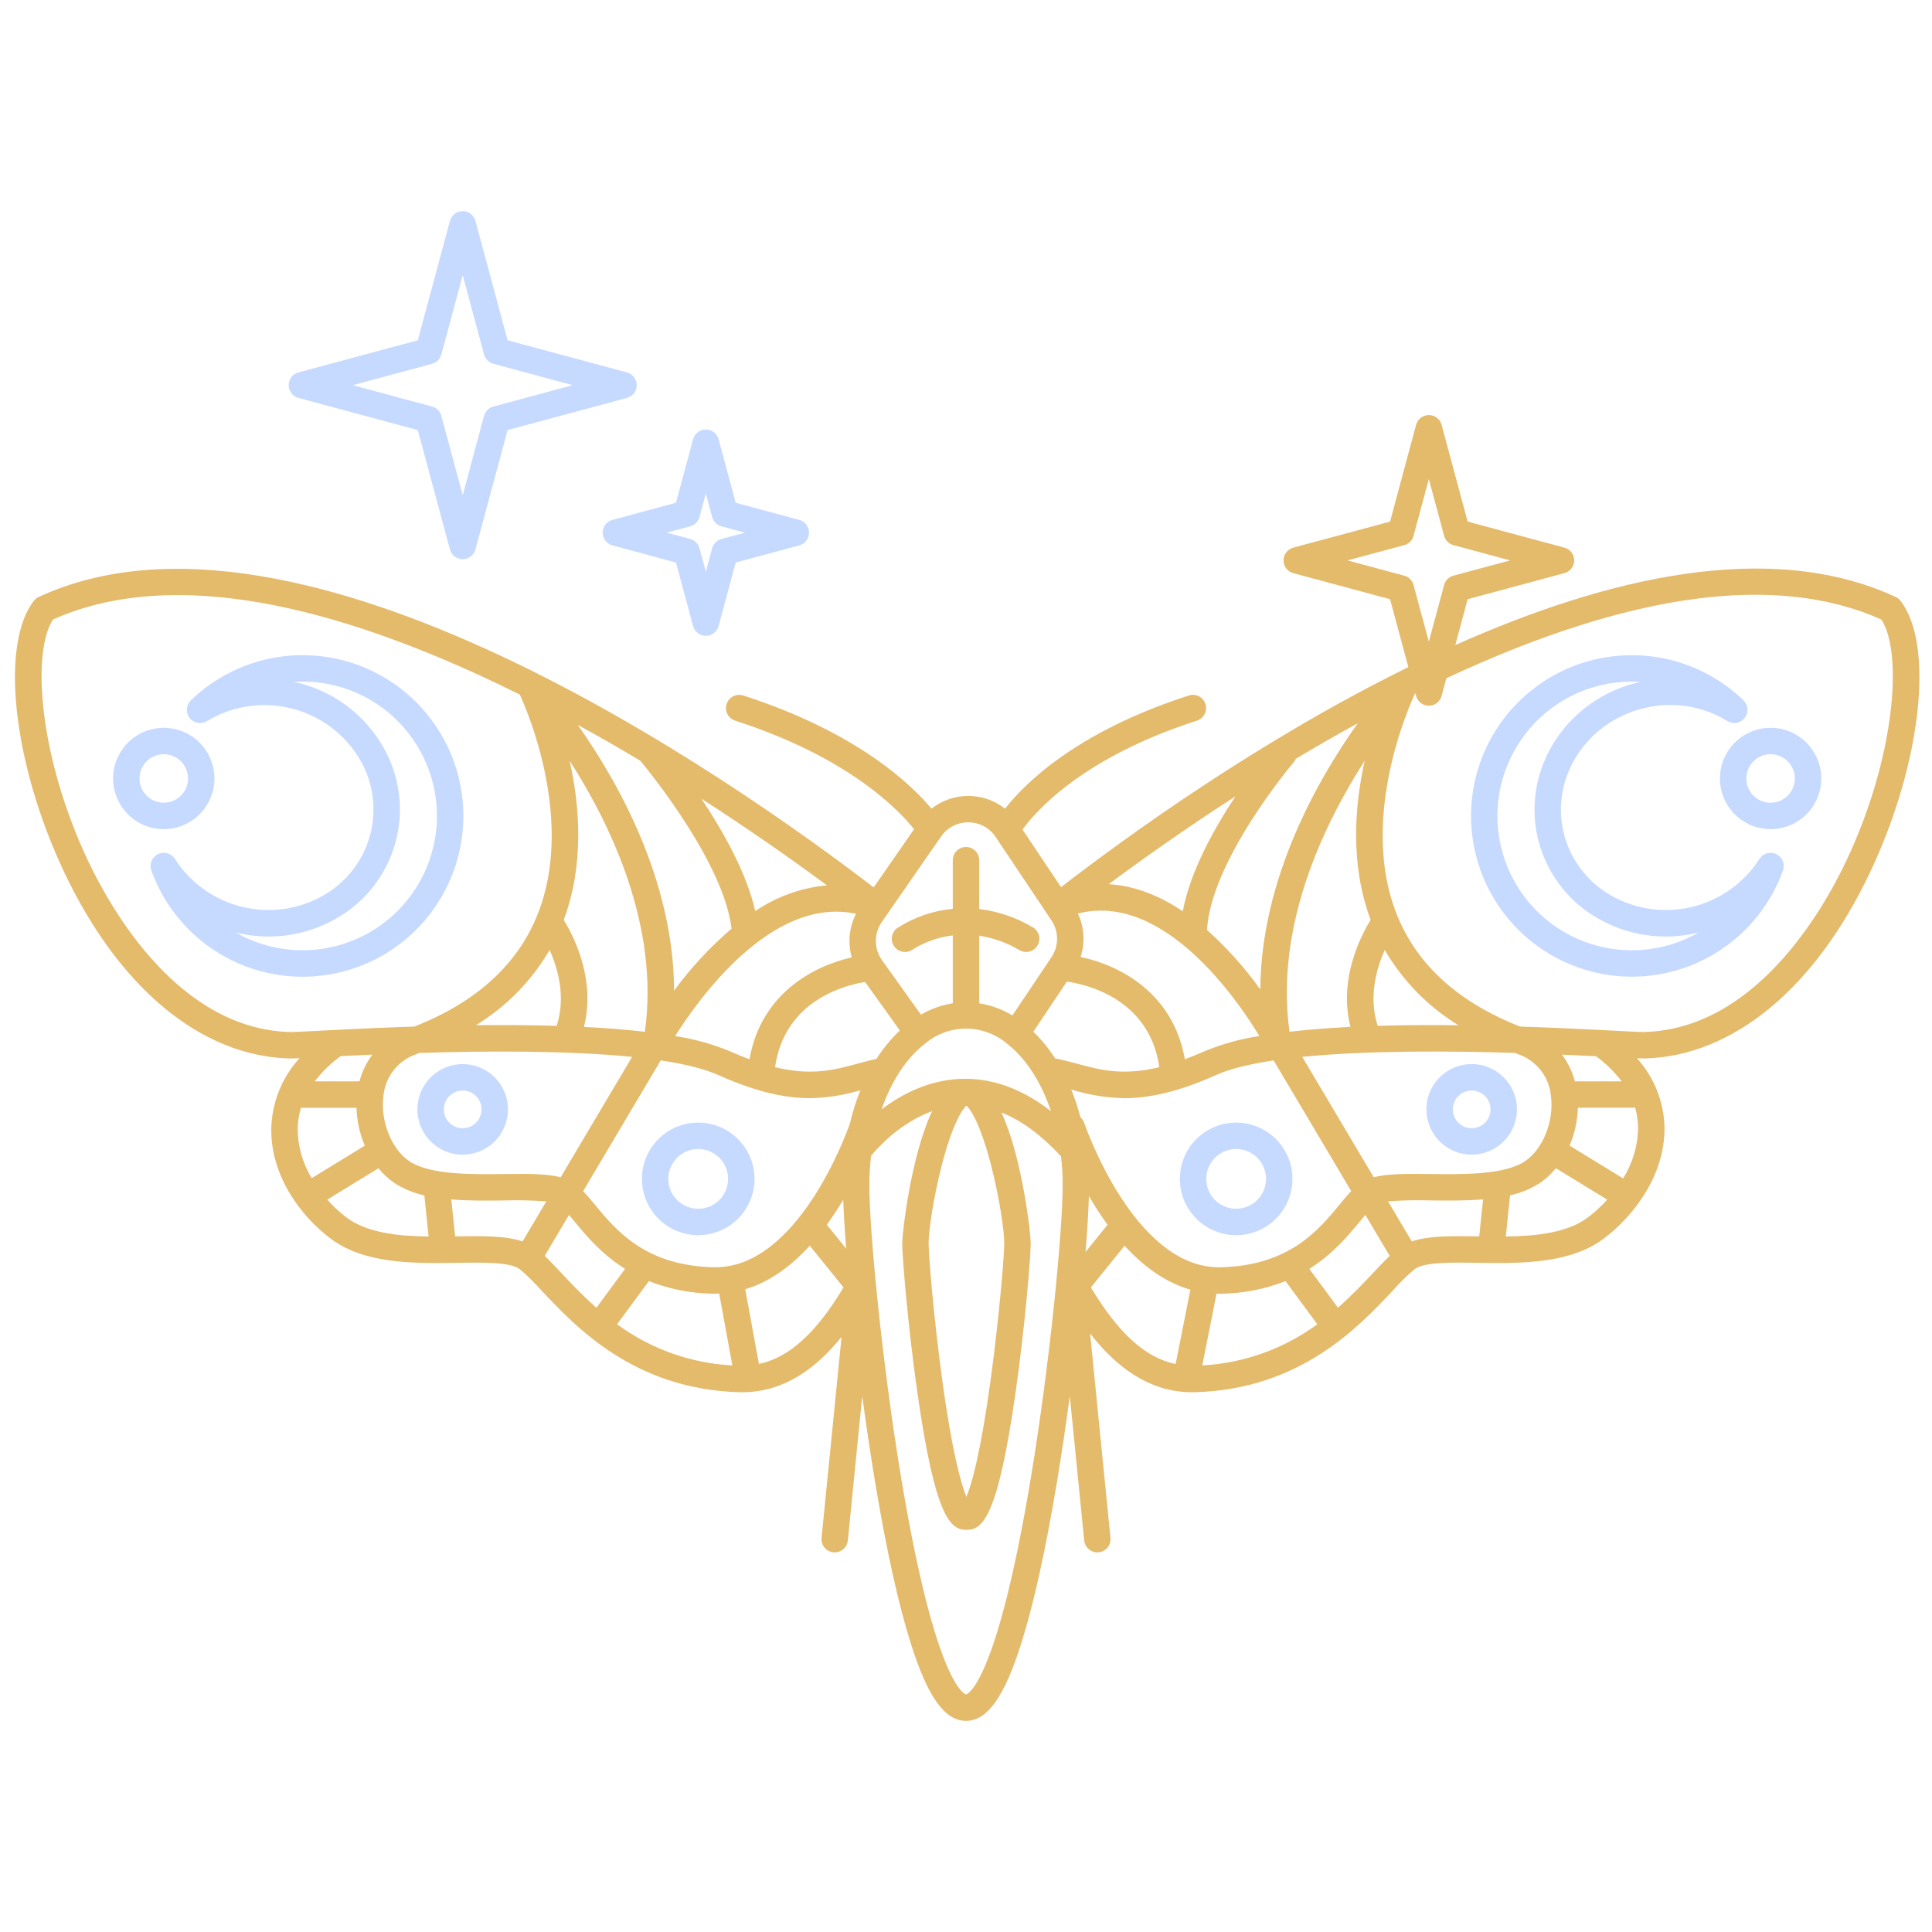 <?xml version="1.0" encoding="UTF-8"?> <svg xmlns="http://www.w3.org/2000/svg" width="146" height="146" viewBox="0 0 146 146" fill="none"><path d="M34.701 64.411C35.294 61.857 35.046 59.18 33.993 56.779C32.94 54.379 31.138 52.383 28.857 51.09C26.576 49.797 23.938 49.277 21.337 49.607C18.736 49.937 16.312 51.1 14.426 52.921C14.248 53.092 14.14 53.323 14.122 53.569C14.104 53.815 14.178 54.059 14.329 54.253C14.48 54.448 14.698 54.58 14.941 54.624C15.184 54.667 15.434 54.62 15.643 54.49C17.493 53.373 19.703 53.013 21.811 53.484C23.92 53.955 25.766 55.221 26.964 57.02C27.532 57.869 27.919 58.825 28.102 59.83C28.285 60.835 28.26 61.866 28.029 62.861C27.798 63.856 27.365 64.793 26.758 65.614C26.15 66.435 25.381 67.122 24.497 67.634C22.629 68.72 20.413 69.043 18.313 68.536C16.212 68.029 14.388 66.731 13.22 64.912C13.089 64.704 12.886 64.551 12.649 64.484C12.412 64.416 12.159 64.438 11.938 64.546C11.716 64.654 11.543 64.84 11.45 65.069C11.358 65.297 11.353 65.551 11.437 65.783C12.326 68.249 13.989 70.362 16.177 71.805C18.366 73.249 20.963 73.945 23.581 73.791C26.198 73.637 28.695 72.64 30.699 70.949C32.703 69.259 34.107 66.966 34.7 64.412L34.701 64.411ZM20.569 71.55C19.6 71.326 18.669 70.96 17.806 70.467C17.847 70.477 17.889 70.487 17.93 70.495C20.512 71.111 23.232 70.7 25.517 69.35C26.632 68.701 27.603 67.83 28.369 66.791C29.136 65.753 29.682 64.569 29.974 63.312C30.267 62.055 30.299 60.751 30.069 59.481C29.838 58.211 29.351 57.002 28.637 55.927C27.181 53.708 24.921 52.14 22.332 51.553L22.208 51.525C23.663 51.43 25.122 51.651 26.485 52.17C27.848 52.691 29.083 53.498 30.106 54.538C31.129 55.578 31.916 56.827 32.413 58.198C32.91 59.57 33.105 61.032 32.986 62.486C32.867 63.94 32.436 65.352 31.723 66.624C31.01 67.896 30.03 69 28.852 69.86C27.674 70.72 26.324 71.316 24.894 71.608C23.465 71.899 21.99 71.879 20.569 71.549V71.55Z" fill="#C6D9FF"></path><path d="M16.206 58.83C16.206 58.072 15.981 57.332 15.56 56.702C15.139 56.072 14.541 55.581 13.842 55.292C13.142 55.002 12.372 54.926 11.629 55.074C10.886 55.221 10.204 55.586 9.669 56.121C9.133 56.657 8.768 57.339 8.62 58.082C8.473 58.825 8.548 59.595 8.838 60.294C9.128 60.994 9.619 61.592 10.248 62.013C10.878 62.434 11.618 62.659 12.376 62.659C13.391 62.658 14.364 62.254 15.082 61.536C15.8 60.818 16.204 59.845 16.206 58.83ZM10.543 58.83C10.543 58.467 10.651 58.113 10.852 57.811C11.053 57.51 11.34 57.275 11.675 57.136C12.01 56.997 12.378 56.961 12.734 57.031C13.09 57.102 13.416 57.277 13.673 57.533C13.929 57.789 14.104 58.116 14.175 58.472C14.245 58.827 14.209 59.196 14.07 59.531C13.931 59.866 13.696 60.152 13.395 60.354C13.093 60.555 12.739 60.663 12.376 60.663C11.89 60.662 11.424 60.469 11.081 60.125C10.737 59.782 10.544 59.316 10.543 58.83ZM52.764 84.834C51.922 84.834 51.1 85.083 50.4 85.551C49.7 86.018 49.155 86.683 48.833 87.46C48.511 88.237 48.427 89.093 48.591 89.918C48.755 90.743 49.16 91.501 49.755 92.096C50.35 92.691 51.108 93.097 51.934 93.261C52.759 93.425 53.614 93.341 54.392 93.019C55.169 92.697 55.834 92.151 56.301 91.452C56.768 90.752 57.018 89.93 57.018 89.088C57.017 87.96 56.568 86.879 55.77 86.081C54.973 85.284 53.892 84.835 52.764 84.834ZM52.764 91.346C52.317 91.346 51.88 91.214 51.509 90.965C51.138 90.717 50.848 90.365 50.677 89.952C50.507 89.539 50.462 89.085 50.549 88.647C50.636 88.209 50.851 87.807 51.167 87.491C51.483 87.175 51.885 86.96 52.323 86.873C52.761 86.786 53.215 86.831 53.628 87.002C54.041 87.173 54.393 87.462 54.641 87.834C54.889 88.205 55.022 88.641 55.022 89.088C55.021 89.687 54.783 90.261 54.36 90.684C53.937 91.108 53.362 91.346 52.764 91.347V91.346ZM38.386 83.836C38.386 83.159 38.185 82.498 37.809 81.935C37.433 81.372 36.899 80.933 36.274 80.674C35.648 80.415 34.96 80.348 34.297 80.48C33.633 80.612 33.023 80.938 32.545 81.416C32.066 81.895 31.74 82.504 31.608 83.168C31.476 83.832 31.544 84.52 31.803 85.145C32.062 85.771 32.5 86.305 33.063 86.681C33.626 87.057 34.287 87.258 34.964 87.258C35.871 87.257 36.741 86.896 37.383 86.255C38.025 85.613 38.385 84.743 38.386 83.836ZM34.964 85.262C34.682 85.262 34.407 85.178 34.172 85.021C33.938 84.865 33.755 84.642 33.647 84.382C33.539 84.121 33.511 83.834 33.566 83.558C33.621 83.281 33.757 83.027 33.956 82.828C34.155 82.628 34.41 82.493 34.686 82.438C34.963 82.382 35.249 82.411 35.51 82.519C35.77 82.626 35.993 82.809 36.15 83.044C36.306 83.278 36.39 83.554 36.39 83.836C36.389 84.213 36.239 84.575 35.972 84.842C35.705 85.109 35.343 85.259 34.965 85.259L34.964 85.262Z" fill="#C6D9FF"></path><path d="M143.62 45.404C143.522 45.278 143.396 45.177 143.251 45.11C133.773 40.723 121.43 43.632 109.976 48.748L110.909 45.281L118.222 43.312C118.433 43.255 118.621 43.13 118.754 42.956C118.888 42.781 118.96 42.568 118.96 42.349C118.96 42.129 118.888 41.916 118.754 41.741C118.621 41.567 118.433 41.442 118.222 41.385L110.909 39.417L108.941 32.105C108.884 31.893 108.759 31.705 108.585 31.572C108.411 31.438 108.197 31.366 107.978 31.366C107.758 31.366 107.545 31.438 107.37 31.572C107.196 31.705 107.071 31.893 107.014 32.105L105.046 39.417L97.734 41.385C97.522 41.442 97.335 41.567 97.201 41.741C97.067 41.916 96.995 42.129 96.995 42.349C96.995 42.568 97.067 42.781 97.201 42.956C97.335 43.13 97.522 43.255 97.734 43.312L105.046 45.281L106.428 50.414C95.074 55.997 85.033 63.292 80.183 67.041L77.269 62.689C78.266 61.31 81.805 57.243 90.451 54.459C90.703 54.378 90.912 54.2 91.033 53.964C91.154 53.729 91.176 53.455 91.095 53.203C91.014 52.951 90.836 52.741 90.6 52.621C90.365 52.5 90.091 52.477 89.839 52.559C81.349 55.293 77.437 59.21 75.952 61.113C75.169 60.496 74.203 60.156 73.207 60.148H73.17C72.163 60.148 71.184 60.487 70.393 61.11C68.849 59.262 64.752 55.324 56.167 52.559C56.042 52.519 55.911 52.504 55.78 52.514C55.649 52.525 55.522 52.561 55.406 52.621C55.289 52.681 55.185 52.763 55.1 52.863C55.015 52.963 54.951 53.078 54.911 53.203C54.871 53.328 54.855 53.459 54.866 53.59C54.877 53.721 54.913 53.848 54.973 53.965C55.033 54.081 55.115 54.185 55.215 54.27C55.315 54.355 55.43 54.419 55.555 54.459C64.174 57.235 67.964 61.26 69.076 62.662L66.026 67.061C55.208 58.77 22.666 35.972 2.928 45.111C2.783 45.178 2.657 45.279 2.559 45.405C-0.016 48.715 0.98 57.697 4.825 65.853C8.97 74.644 15.176 79.795 21.849 79.986C21.995 79.989 22.239 79.982 22.637 79.965C21.3 81.43 20.541 83.33 20.5 85.313C20.46 88.913 22.791 91.955 24.985 93.601C27.56 95.532 31.269 95.479 34.539 95.429C36.515 95.4 38.56 95.369 39.28 95.911C39.863 96.407 40.41 96.944 40.916 97.518C43.535 100.304 47.919 104.968 55.829 105.207C55.915 105.21 55.998 105.211 56.082 105.211C59.333 105.211 61.771 103.293 63.596 101.027L62.084 116.217C62.058 116.48 62.138 116.743 62.305 116.948C62.473 117.153 62.715 117.282 62.978 117.308C63.012 117.312 63.045 117.313 63.079 117.313C63.326 117.313 63.564 117.221 63.748 117.055C63.931 116.889 64.046 116.66 64.071 116.414L65.158 105.493C65.453 107.698 65.782 109.898 66.146 112.092C66.991 117.156 67.89 121.217 68.817 124.162C70.098 128.23 71.389 130.044 73.001 130.044C74.614 130.044 75.904 128.23 77.185 124.162C78.113 121.217 79.01 117.156 79.857 112.092C80.221 109.898 80.55 107.698 80.844 105.493L81.932 116.414C81.956 116.66 82.071 116.888 82.255 117.055C82.438 117.221 82.676 117.313 82.923 117.313C82.957 117.313 82.99 117.312 83.023 117.308C83.287 117.282 83.529 117.152 83.697 116.947C83.864 116.743 83.944 116.48 83.918 116.216L82.378 100.767C84.223 103.145 86.722 105.211 90.096 105.211C90.18 105.211 90.264 105.211 90.349 105.207C98.259 104.968 102.643 100.304 105.263 97.517C105.769 96.944 106.315 96.407 106.898 95.911C107.62 95.369 109.664 95.398 111.639 95.429C111.981 95.434 112.33 95.438 112.681 95.442H112.685C115.679 95.466 118.89 95.328 121.194 93.6C123.44 91.916 125.826 88.826 125.785 85.206C125.744 83.268 125.005 81.409 123.703 79.972C124.008 79.984 124.204 79.988 124.327 79.986C131.001 79.795 137.207 74.644 141.351 65.853C145.199 57.696 146.195 48.714 143.62 45.404ZM101.829 42.349L106.117 41.194C106.286 41.149 106.44 41.06 106.563 40.936C106.687 40.812 106.776 40.659 106.821 40.49L107.976 36.202L109.13 40.49C109.176 40.659 109.265 40.813 109.389 40.936C109.512 41.06 109.666 41.149 109.835 41.194L114.123 42.349L109.835 43.503C109.666 43.549 109.512 43.638 109.389 43.761C109.265 43.885 109.176 44.038 109.13 44.207L107.976 48.495L106.821 44.207C106.776 44.039 106.687 43.885 106.563 43.761C106.44 43.638 106.286 43.549 106.117 43.503L101.829 42.349ZM120.612 79.818C121.346 80.355 121.999 80.994 122.551 81.717H119.014C118.822 80.987 118.489 80.301 118.035 79.698C118.986 79.739 119.854 79.78 120.613 79.818L120.612 79.818ZM114.729 79.665C115.404 79.897 115.997 80.32 116.436 80.883C116.876 81.446 117.143 82.124 117.205 82.835C117.444 84.695 116.619 86.799 115.284 87.726C113.757 88.787 110.62 88.75 108.099 88.721C106.353 88.7 104.879 88.684 103.809 88.963L98.41 79.867C103.279 79.378 109.436 79.413 114.477 79.566C114.562 79.599 114.643 79.633 114.729 79.665L114.729 79.665ZM91.932 97.761C91.997 97.761 92.062 97.765 92.127 97.765C92.202 97.765 92.277 97.765 92.352 97.762C93.994 97.737 95.617 97.414 97.143 96.811L99.549 100.073C97.015 101.933 93.994 103.014 90.856 103.184L91.932 97.761ZM92.296 95.767C85.73 95.957 81.974 84.975 81.937 84.864C81.881 84.698 81.781 84.55 81.648 84.436C81.461 83.72 81.227 83.017 80.949 82.332C82.252 82.739 83.607 82.96 84.972 82.987C86.743 82.987 88.928 82.57 91.882 81.246C92.962 80.761 94.47 80.4 96.247 80.134L102.112 90.013C101.818 90.319 101.524 90.673 101.206 91.058C99.615 92.984 97.434 95.622 92.297 95.766L92.296 95.767ZM73.034 83.556C73.341 83.81 74.096 84.943 74.903 88.083C75.548 90.595 75.891 93.085 75.891 93.916C75.891 94.891 75.51 99.499 74.886 104.1C74.108 109.838 73.424 112.177 73.032 113.116C72.643 112.177 71.958 109.837 71.179 104.1C70.555 99.499 70.174 94.891 70.174 93.916C70.174 93.085 70.517 90.595 71.162 88.083C71.972 84.943 72.727 83.809 73.034 83.556L73.034 83.556ZM73.062 81.524H73.034C73.016 81.524 72.999 81.526 72.982 81.527C72.823 81.527 72.664 81.527 72.505 81.534C70.087 81.653 68.075 82.73 66.62 83.837C67.361 81.696 68.512 79.919 69.946 78.835C70.822 78.108 71.929 77.718 73.067 77.733C74.205 77.748 75.301 78.168 76.158 78.917C77.569 80.029 78.701 81.826 79.423 83.973C77.364 82.374 75.235 81.552 73.062 81.524L73.062 81.524ZM55.343 103.185C52.198 103.019 49.169 101.937 46.63 100.073L49.037 96.811C50.563 97.415 52.186 97.737 53.828 97.762C53.903 97.764 53.978 97.765 54.053 97.765C54.153 97.765 54.252 97.762 54.351 97.758L55.343 103.185ZM54.047 95.769C53.993 95.769 53.937 95.769 53.883 95.767C48.745 95.622 46.565 92.984 44.973 91.058C44.655 90.673 44.361 90.32 44.068 90.014L49.931 80.133C51.708 80.4 53.216 80.761 54.296 81.246C57.25 82.569 59.435 82.987 61.206 82.987C62.5 82.965 63.784 82.763 65.022 82.386C64.692 83.206 64.425 84.05 64.224 84.91C63.957 85.677 60.307 95.769 54.046 95.769L54.047 95.769ZM30.896 87.726C29.56 86.798 28.735 84.695 28.974 82.835C29.036 82.124 29.303 81.446 29.743 80.883C30.182 80.32 30.775 79.897 31.451 79.665C31.536 79.633 31.617 79.599 31.702 79.567C36.743 79.414 42.9 79.379 47.769 79.868L42.37 88.964C41.3 88.684 39.825 88.701 38.08 88.722C35.559 88.749 32.422 88.787 30.895 87.725L30.896 87.726ZM25.741 79.809C26.457 79.774 27.265 79.736 28.144 79.698C27.69 80.3 27.357 80.986 27.165 81.717H23.782C24.342 80.992 25.001 80.35 25.741 79.809ZM48.388 57.488C49.224 58.496 54.69 65.255 55.285 70.177C53.661 71.567 52.204 73.139 50.94 74.862C50.915 66.491 46.647 59 43.659 54.776C45.252 55.65 46.829 56.554 48.388 57.488ZM66.233 80.023C65.722 80.129 65.229 80.262 64.75 80.394C63.069 80.85 61.344 81.318 58.569 80.647C59.294 75.623 63.799 74.46 65.376 74.207L68.002 77.876C67.325 78.516 66.731 79.237 66.233 80.023ZM42.6 69.517C44.163 65.33 43.816 60.913 43.047 57.488C46.129 62.276 49.851 69.967 48.731 77.97C47.289 77.802 45.735 77.685 44.126 77.604C45.046 73.994 43.336 70.707 42.6 69.517ZM64.69 69.056C64.168 70.075 64.054 71.254 64.37 72.354C61.465 72.991 57.498 75.109 56.639 80.049C56.123 79.858 55.614 79.649 55.113 79.424C53.799 78.886 52.426 78.507 51.022 78.296C52.697 75.628 58.297 67.665 64.69 69.056ZM57.074 68.853C56.421 65.958 54.639 62.805 53 60.352C56.233 62.434 59.398 64.62 62.491 66.904C60.55 67.085 58.686 67.755 57.074 68.853ZM41.537 71.786C42.16 73.181 42.777 75.337 42.069 77.522C40.044 77.462 37.975 77.453 35.967 77.475C38.265 76.068 40.179 74.114 41.537 71.786ZM63.722 90.663C63.758 91.679 63.834 92.936 63.947 94.366L62.481 92.553C62.924 91.943 63.338 91.313 63.722 90.664L63.722 90.663ZM103.132 57.487C102.363 60.912 102.016 65.329 103.579 69.517C102.843 70.707 101.133 73.993 102.053 77.604C100.444 77.683 98.89 77.802 97.448 77.969C96.328 69.967 100.05 62.276 103.132 57.487ZM89.539 80.049C88.665 75.025 84.577 72.918 81.659 72.322C82.012 71.24 81.938 70.064 81.454 69.035C87.943 67.374 93.534 75.591 95.173 78.294C93.764 78.505 92.385 78.885 91.066 79.424C90.564 79.65 90.055 79.858 89.539 80.049ZM83.785 66.815C86.219 65.007 89.516 62.66 93.364 60.178C91.743 62.617 89.945 65.854 89.382 68.864C87.703 67.735 85.818 66.936 83.786 66.815H83.785ZM80.623 74.179C81.999 74.369 86.855 75.413 87.61 80.646C84.834 81.317 83.109 80.85 81.428 80.392C80.882 80.244 80.318 80.093 79.73 79.982C79.263 79.248 78.712 78.571 78.088 77.963L80.623 74.179ZM82.286 90.374C82.717 91.126 83.188 91.853 83.697 92.554L82.033 94.612C82.169 92.938 82.256 91.491 82.287 90.374H82.286ZM104.111 77.523C103.403 75.337 104.02 73.181 104.643 71.786C106 74.114 107.914 76.07 110.213 77.477C108.204 77.453 106.135 77.462 104.111 77.523ZM95.239 74.768C94.065 73.128 92.714 71.623 91.21 70.278C91.524 64.962 97.724 57.648 97.787 57.575C97.847 57.502 97.896 57.422 97.933 57.336C99.474 56.413 101.032 55.52 102.606 54.656C99.626 58.84 95.297 66.354 95.239 74.768ZM73.187 62.144C73.594 62.144 73.995 62.245 74.353 62.439C74.711 62.632 75.016 62.911 75.24 63.251L79.46 69.553C79.737 69.963 79.884 70.447 79.884 70.942C79.884 71.436 79.737 71.92 79.46 72.331L76.507 76.738C75.737 76.273 74.886 75.96 73.998 75.816V70.711C75.076 70.875 76.113 71.247 77.049 71.806C77.278 71.937 77.548 71.972 77.803 71.904C78.057 71.836 78.274 71.67 78.406 71.443C78.539 71.216 78.577 70.945 78.511 70.691C78.445 70.436 78.281 70.217 78.056 70.083C76.815 69.34 75.433 68.867 73.998 68.694V65.006C73.998 64.742 73.893 64.488 73.706 64.301C73.519 64.113 73.265 64.008 73 64.008C72.735 64.008 72.481 64.113 72.294 64.301C72.107 64.488 72.002 64.742 72.002 65.006V68.679C70.508 68.819 69.071 69.317 67.81 70.13C67.595 70.284 67.45 70.516 67.406 70.776C67.362 71.037 67.423 71.304 67.575 71.519C67.728 71.734 67.959 71.881 68.219 71.926C68.479 71.971 68.747 71.912 68.963 71.76C69.882 71.179 70.921 70.813 72.002 70.69V75.817C71.154 75.954 70.339 76.245 69.596 76.676L66.652 72.562C66.354 72.143 66.191 71.642 66.187 71.128C66.183 70.613 66.338 70.11 66.631 69.687L71.101 63.238L71.103 63.236L71.115 63.218C71.345 62.882 71.654 62.608 72.016 62.42C72.377 62.233 72.78 62.138 73.187 62.144ZM21.907 77.99C13.534 77.751 8.435 68.827 6.63 65.001C2.99 57.28 2.35 49.368 4.004 46.814C12.043 43.225 23.386 44.878 37.724 51.728C38.246 51.977 38.766 52.231 39.283 52.489C39.881 53.791 43.434 62.067 40.623 69.111C39.109 72.903 35.975 75.748 31.309 77.578C29.039 77.651 26.99 77.747 25.36 77.829H25.358L24.137 77.892C23.056 77.948 22.12 77.998 21.907 77.99ZM22.75 83.704C22.78 83.707 22.81 83.713 22.842 83.713H26.941C26.968 84.698 27.181 85.669 27.568 86.575L23.554 89.034C22.874 87.919 22.509 86.64 22.497 85.334C22.502 84.781 22.587 84.232 22.75 83.704V83.704ZM24.731 90.654L28.601 88.284C28.935 88.696 29.324 89.06 29.757 89.366C30.46 89.829 31.243 90.157 32.067 90.331L32.39 93.443C30.062 93.412 27.738 93.169 26.184 92.004C25.657 91.603 25.17 91.151 24.731 90.654V90.654ZM34.51 93.433L34.395 93.434L34.104 90.64C35.416 90.75 36.798 90.734 38.103 90.718C39.164 90.684 40.227 90.708 41.286 90.789L39.49 93.814C38.213 93.379 36.467 93.402 34.51 93.432V93.433ZM42.371 96.15C41.92 95.671 41.528 95.254 41.163 94.906L43 91.811C43.138 91.973 43.282 92.147 43.434 92.33C44.29 93.366 45.45 94.768 47.236 95.889L45.07 98.826C44.02 97.903 43.136 96.964 42.371 96.15V96.15ZM57.352 103.075L56.318 97.429C58.221 96.859 59.845 95.616 61.194 94.137L63.745 97.289C61.669 100.745 59.637 102.587 57.352 103.075V103.075ZM77.925 111.534C75.266 127.592 73.02 128.045 73.002 128.048C72.98 128.045 70.734 127.592 68.075 111.534C66.673 103.065 65.695 93.132 65.695 89.516C65.697 88.787 65.741 88.059 65.829 87.336C66.336 86.722 68.03 84.843 70.44 83.971C68.823 87.386 68.181 93.24 68.181 93.917C68.181 95.04 68.624 100.311 69.321 105.203C70.688 114.813 71.859 115.61 73.036 115.61C74.212 115.61 75.384 114.814 76.75 105.203C77.446 100.311 77.891 95.041 77.891 93.917C77.891 93.246 77.26 87.494 75.675 84.067C77.189 84.671 78.69 85.775 80.177 87.378C80.263 88.088 80.306 88.802 80.307 89.517C80.305 93.132 79.327 103.063 77.925 111.534V111.534ZM82.435 97.29L84.985 94.138C86.356 95.642 88.013 96.904 89.958 97.459L88.841 103.081C86.552 102.599 84.514 100.751 82.435 97.289V97.29ZM103.809 96.149C103.043 96.963 102.159 97.902 101.109 98.824L98.943 95.887C100.729 94.766 101.889 93.363 102.745 92.328C102.897 92.144 103.041 91.97 103.179 91.809L105.016 94.903C104.652 95.254 104.259 95.67 103.809 96.15V96.149ZM106.689 93.811L104.892 90.786C105.951 90.704 107.014 90.681 108.076 90.715C109.38 90.731 110.762 90.746 112.074 90.636L111.784 93.432L111.668 93.431C109.712 93.403 107.966 93.379 106.688 93.812L106.689 93.811ZM119.996 92.001C118.443 93.167 116.118 93.41 113.791 93.441L114.114 90.329C114.938 90.154 115.721 89.827 116.424 89.363C116.857 89.057 117.246 88.693 117.58 88.282L121.456 90.657C121.013 91.151 120.524 91.602 119.996 92.003L119.996 92.001ZM122.654 89.05L118.611 86.573C118.998 85.667 119.211 84.697 119.238 83.712H123.337C123.412 83.711 123.487 83.702 123.56 83.685C123.707 84.185 123.785 84.703 123.79 85.225C123.774 86.581 123.38 87.906 122.654 89.052L122.654 89.05ZM139.549 64.999C137.745 68.825 132.645 77.749 124.273 77.988C124.058 77.998 123.124 77.946 122.042 77.891L120.996 77.837H120.993C119.336 77.753 117.221 77.653 114.87 77.577C110.205 75.746 107.07 72.902 105.556 69.109C102.656 61.844 106.529 53.267 106.944 52.388L106.956 52.382L107.013 52.593C107.07 52.806 107.195 52.993 107.369 53.126C107.543 53.26 107.757 53.332 107.976 53.332C108.196 53.332 108.409 53.26 108.584 53.126C108.758 52.993 108.883 52.806 108.94 52.593L109.302 51.253C123.189 44.768 134.244 43.273 142.176 46.815C143.829 49.368 143.189 57.28 139.548 65L139.549 64.999Z" fill="#E4BA6B"></path><path d="M134.24 64.546C134.019 64.438 133.766 64.415 133.529 64.483C133.292 64.55 133.088 64.703 132.957 64.912C131.79 66.73 129.965 68.028 127.865 68.535C125.764 69.042 123.549 68.72 121.68 67.634C120.797 67.121 120.029 66.433 119.421 65.612C118.814 64.791 118.381 63.855 118.148 62.861C117.183 58.711 119.942 54.511 124.298 53.499C125.352 53.245 126.445 53.202 127.515 53.372C128.585 53.542 129.612 53.922 130.535 54.489C130.745 54.619 130.995 54.667 131.238 54.623C131.481 54.58 131.699 54.448 131.85 54.253C132.001 54.058 132.075 53.814 132.057 53.568C132.039 53.322 131.93 53.092 131.752 52.921C129.867 51.1 127.443 49.938 124.842 49.608C122.242 49.279 119.605 49.799 117.324 51.091C115.044 52.383 113.243 54.379 112.19 56.779C111.137 59.179 110.888 61.856 111.482 64.409C112.075 66.962 113.478 69.255 115.482 70.945C117.485 72.635 119.982 73.632 122.598 73.786C125.215 73.94 127.811 73.244 130 71.802C132.188 70.359 133.851 68.247 134.741 65.781C134.824 65.55 134.82 65.296 134.727 65.068C134.635 64.84 134.461 64.654 134.24 64.546ZM125.611 71.55C124.313 71.852 122.967 71.895 121.652 71.677C120.336 71.459 119.077 70.984 117.945 70.279C115.659 68.856 114.033 66.582 113.423 63.959C112.814 61.337 113.271 58.579 114.695 56.293C116.118 54.008 118.391 52.381 121.014 51.771C121.772 51.595 122.547 51.506 123.325 51.505C123.542 51.505 123.757 51.512 123.972 51.526L123.848 51.555C118.42 52.816 114.992 58.091 116.205 63.313C116.498 64.57 117.045 65.754 117.811 66.792C118.577 67.83 119.547 68.7 120.662 69.35C122.947 70.7 125.667 71.11 128.249 70.495C128.291 70.486 128.332 70.476 128.373 70.466C127.51 70.96 126.58 71.326 125.611 71.55Z" fill="#C6D9FF"></path><path d="M133.803 55.001C133.046 55.001 132.305 55.225 131.676 55.646C131.046 56.066 130.555 56.664 130.265 57.364C129.975 58.064 129.9 58.834 130.047 59.577C130.195 60.319 130.56 61.002 131.095 61.537C131.631 62.073 132.313 62.437 133.056 62.585C133.798 62.733 134.568 62.657 135.268 62.367C135.968 62.078 136.566 61.587 136.987 60.957C137.407 60.327 137.632 59.587 137.632 58.83C137.631 57.815 137.227 56.841 136.509 56.123C135.791 55.406 134.818 55.002 133.803 55.001ZM133.803 60.663C133.441 60.663 133.086 60.555 132.785 60.354C132.483 60.153 132.248 59.866 132.109 59.531C131.971 59.196 131.934 58.828 132.005 58.472C132.076 58.117 132.25 57.79 132.507 57.534C132.763 57.277 133.09 57.103 133.445 57.032C133.801 56.961 134.169 56.997 134.504 57.136C134.839 57.275 135.125 57.51 135.327 57.811C135.528 58.113 135.636 58.467 135.636 58.83C135.635 59.316 135.442 59.781 135.098 60.125C134.755 60.469 134.289 60.662 133.803 60.663ZM93.415 84.834C92.574 84.834 91.752 85.083 91.052 85.551C90.352 86.018 89.807 86.683 89.485 87.46C89.163 88.237 89.079 89.093 89.243 89.918C89.407 90.743 89.812 91.501 90.407 92.096C91.002 92.691 91.76 93.097 92.586 93.261C93.411 93.425 94.266 93.341 95.044 93.019C95.821 92.697 96.485 92.151 96.953 91.452C97.42 90.752 97.67 89.93 97.67 89.088C97.669 87.96 97.22 86.879 96.422 86.081C95.625 85.284 94.543 84.835 93.415 84.834ZM93.415 91.346C92.969 91.346 92.532 91.214 92.161 90.965C91.79 90.717 91.5 90.365 91.329 89.952C91.158 89.539 91.114 89.085 91.201 88.647C91.288 88.209 91.503 87.807 91.819 87.491C92.135 87.175 92.537 86.96 92.975 86.873C93.413 86.786 93.867 86.831 94.28 87.002C94.692 87.173 95.045 87.462 95.293 87.834C95.541 88.205 95.674 88.641 95.674 89.088C95.673 89.687 95.435 90.261 95.012 90.684C94.588 91.108 94.014 91.346 93.415 91.347V91.346ZM111.214 87.255C111.891 87.255 112.552 87.055 113.115 86.679C113.678 86.303 114.116 85.768 114.375 85.143C114.634 84.518 114.702 83.83 114.57 83.166C114.438 82.502 114.112 81.892 113.633 81.414C113.155 80.935 112.545 80.609 111.881 80.477C111.218 80.345 110.53 80.413 109.904 80.672C109.279 80.931 108.745 81.37 108.369 81.933C107.993 82.495 107.792 83.157 107.792 83.834C107.793 84.741 108.153 85.611 108.795 86.252C109.437 86.894 110.307 87.255 111.214 87.255ZM111.214 82.41C111.496 82.41 111.772 82.494 112.006 82.651C112.24 82.807 112.423 83.03 112.531 83.29C112.639 83.551 112.667 83.838 112.612 84.114C112.557 84.391 112.421 84.645 112.222 84.844C112.023 85.044 111.769 85.18 111.492 85.234C111.215 85.29 110.929 85.261 110.668 85.153C110.408 85.046 110.185 84.863 110.028 84.628C109.872 84.394 109.788 84.118 109.788 83.836C109.788 83.649 109.825 83.463 109.897 83.29C109.968 83.117 110.073 82.96 110.206 82.828C110.338 82.695 110.495 82.59 110.668 82.519C110.841 82.447 111.027 82.41 111.214 82.41V82.41ZM22.553 30.071L31.573 32.5L34.002 41.52C34.059 41.732 34.184 41.919 34.358 42.053C34.532 42.186 34.746 42.258 34.965 42.258C35.185 42.258 35.398 42.186 35.572 42.053C35.746 41.919 35.872 41.732 35.929 41.52L38.358 32.5L47.378 30.071C47.59 30.014 47.777 29.889 47.911 29.715C48.044 29.541 48.117 29.327 48.117 29.108C48.117 28.888 48.044 28.674 47.911 28.5C47.777 28.326 47.59 28.201 47.378 28.144L38.358 25.715L35.93 16.695C35.873 16.483 35.747 16.296 35.573 16.162C35.399 16.029 35.185 15.957 34.966 15.957C34.747 15.957 34.533 16.029 34.359 16.162C34.185 16.296 34.059 16.483 34.002 16.695L31.574 25.715L22.553 28.145C22.341 28.202 22.153 28.327 22.02 28.501C21.886 28.676 21.814 28.889 21.814 29.109C21.814 29.328 21.886 29.542 22.02 29.716C22.153 29.89 22.341 30.015 22.553 30.073V30.071ZM32.647 27.493C32.816 27.448 32.97 27.359 33.094 27.235C33.217 27.112 33.306 26.958 33.352 26.789L34.966 20.793L36.58 26.789C36.626 26.958 36.715 27.112 36.838 27.235C36.962 27.359 37.116 27.448 37.285 27.493L43.28 29.108L37.285 30.722C37.116 30.767 36.962 30.856 36.838 30.98C36.715 31.104 36.626 31.257 36.58 31.426L34.966 37.422L33.352 31.426C33.306 31.257 33.217 31.104 33.094 30.98C32.97 30.856 32.816 30.767 32.647 30.722L26.652 29.108L32.647 27.493ZM45.544 40.252C45.544 40.472 45.616 40.685 45.749 40.859C45.883 41.034 46.07 41.159 46.282 41.216L51.083 42.509L52.376 47.31C52.433 47.522 52.559 47.709 52.733 47.843C52.907 47.976 53.12 48.048 53.34 48.048C53.559 48.048 53.773 47.976 53.947 47.843C54.121 47.709 54.246 47.522 54.303 47.31L55.596 42.509L60.397 41.216C60.609 41.159 60.797 41.034 60.93 40.859C61.064 40.685 61.136 40.472 61.136 40.252C61.136 40.033 61.064 39.819 60.93 39.645C60.797 39.471 60.609 39.346 60.397 39.288L55.596 37.996L54.303 33.195C54.246 32.983 54.121 32.796 53.947 32.662C53.773 32.529 53.559 32.456 53.34 32.456C53.12 32.456 52.907 32.529 52.733 32.662C52.559 32.796 52.433 32.983 52.376 33.195L51.083 37.996L46.281 39.288C46.069 39.346 45.882 39.471 45.749 39.645C45.616 39.82 45.543 40.033 45.544 40.252ZM52.157 39.774C52.326 39.729 52.48 39.64 52.603 39.516C52.727 39.392 52.816 39.239 52.861 39.07L53.34 37.293L53.818 39.07C53.863 39.239 53.952 39.392 54.076 39.516C54.2 39.64 54.353 39.729 54.522 39.774L56.299 40.252L54.522 40.73C54.353 40.776 54.2 40.865 54.076 40.989C53.952 41.112 53.863 41.266 53.818 41.435L53.34 43.212L52.861 41.435C52.816 41.266 52.727 41.112 52.603 40.989C52.48 40.865 52.326 40.776 52.157 40.73L50.38 40.252L52.157 39.774Z" fill="#C6D9FF"></path></svg> 
